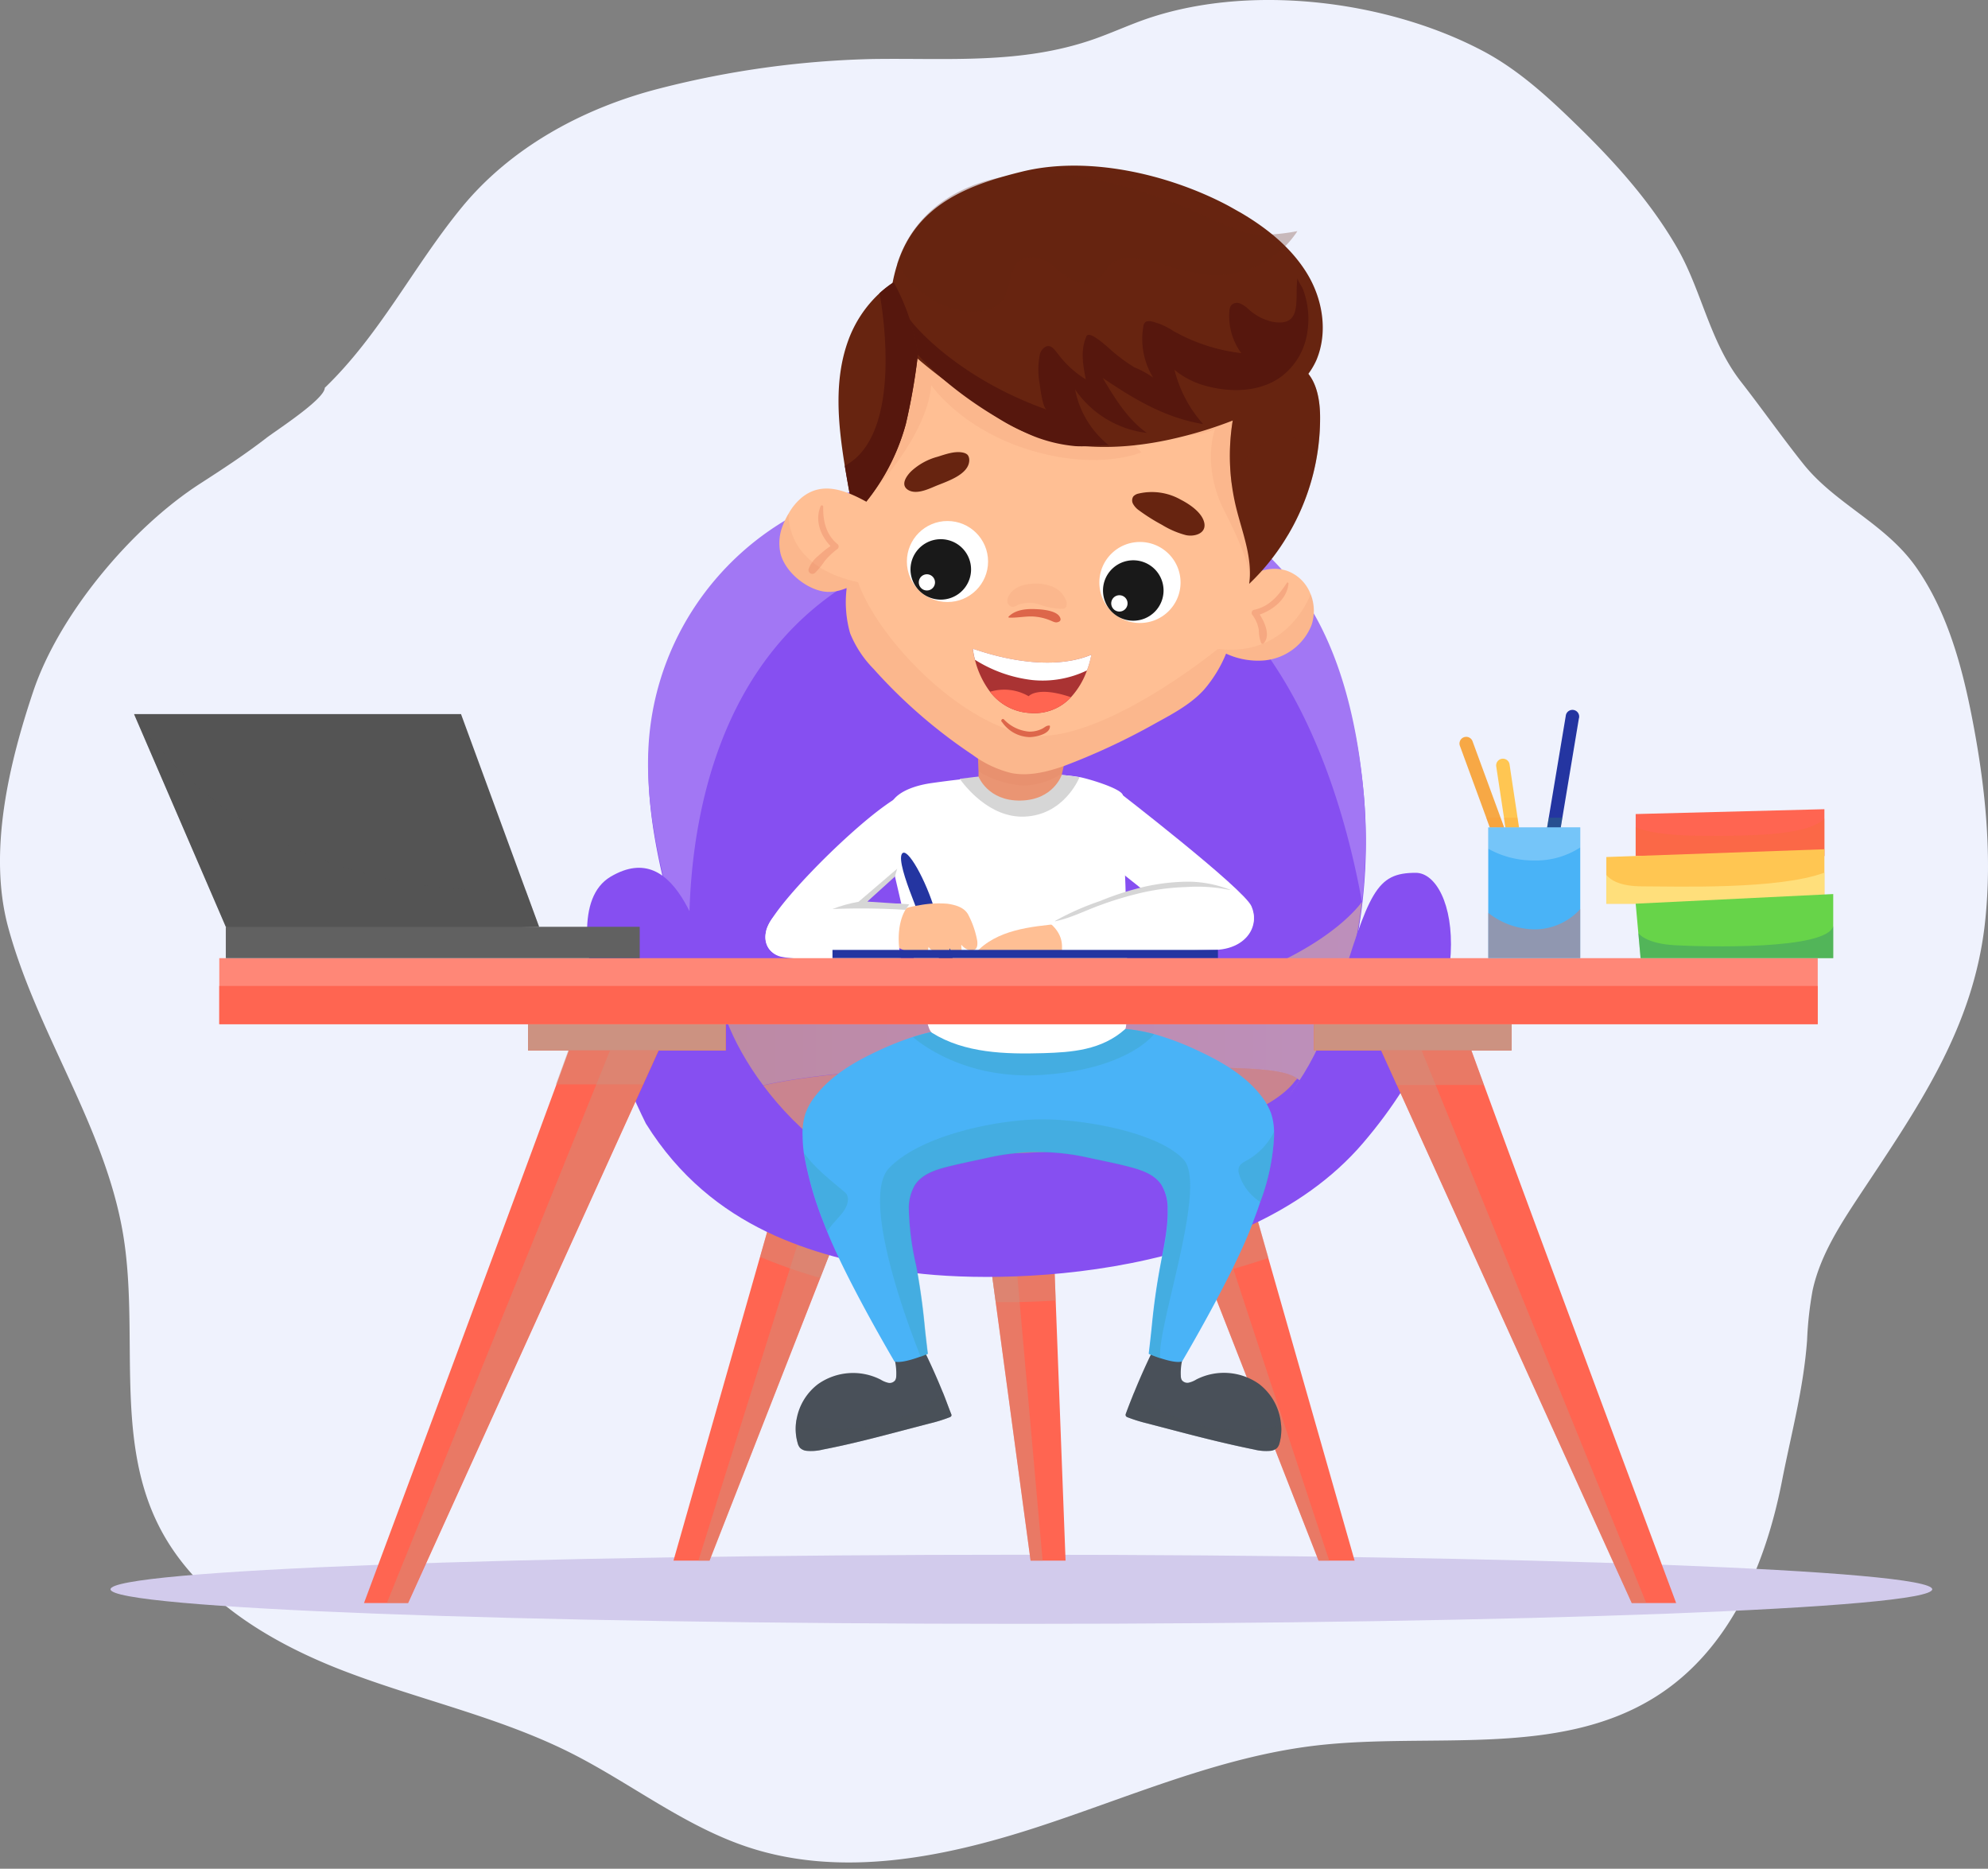 <?xml version="1.0" encoding="UTF-8"?> <svg xmlns="http://www.w3.org/2000/svg" width="316" height="297" fill="none"><rect width="100%" height="100%" fill="#808080" stroke="none"/> <path d="M263.144 269.683c-15.561 9.769-35.681 5.606-53.942 7.732-15.43 1.801-29.807 8.264-44.623 13.066-14.816 4.801-30.956 7.958-45.701 3.078-10.126-3.349-18.674-10.197-28.203-14.99-11.502-5.772-24.284-8.466-36.295-13.118-12.01-4.653-23.854-11.938-29.421-23.526-6.707-13.924-2.858-30.471-5.383-45.714-2.867-17.194-13.738-32.053-18.287-48.88-3.21-11.894.122-25.931 4.006-37.476 4.103-12.191 15.517-25.896 26.51-32.989 3.595-2.317 7.137-4.635 10.52-7.25 1.491-1.154 9.302-6.174 9.302-7.984 8.767-8.44 14.027-19.189 21.654-28.53 7.89-9.698 19.49-15.969 31.622-19.056a149.432 149.432 0 0 1 33.551-4.661c12.142-.202 23.916.927 35.637-3.236 2.455-.875 4.848-1.942 7.294-2.843 16.569-6.052 38.749-3.402 54.24 4.75 5.909 3.104 10.853 7.74 15.614 12.41 5.821 5.71 11.274 11.859 15.359 18.943 3.91 6.795 5.146 14.867 10.135 21.26 3.348 4.286 6.645 8.982 9.959 13.119 5.128 6.376 13.027 9.437 17.901 16.39 4.875 6.952 7.242 15.532 8.855 23.814 2.069 10.591 3.235 21.462 2.121 32.202-1.753 17.176-10.827 29.954-20.084 43.938-3.077 4.662-6.181 9.481-7.364 14.938a56.982 56.982 0 0 0-.877 7.924c-.57 7.757-2.525 14.867-3.998 22.415-2.586 13.197-8.249 26.832-20.102 34.274z" fill="#EFF2FD"></path> <path d="M162.352 258.078c79.962 0 144.784-2.459 144.784-5.492 0-3.034-64.822-5.493-144.784-5.493-79.962 0-144.784 2.459-144.784 5.493 0 3.033 64.822 5.492 144.784 5.492z" fill="#D2CBEC"></path> <path d="M289.997 128.606v7.434h-30v-6.664l30-.77z" fill="#FF6551"></path> <path d="M289.997 130.093v5.947h-30v-4.565c1.516.638 4.383 1.277 9.643 1.347 10.301.113 17.911-.236 20.357-2.729z" fill="#F46D36" style="mix-blend-mode:multiply" opacity=".36"></path> <path d="m134.228 193.281-3.84 9.813-17.603 44.935h-5.734s9.398-32.945 13.773-48.32c1.28-4.504 2.139-7.495 2.2-7.722l5.366.594 5.838.7z" fill="#FF6551"></path> <path d="m134.228 193.237-3.84 9.813-17.603 44.979h-1.771l17.375-55.448 5.839.656z" fill="#CC9281" style="mix-blend-mode:multiply" opacity=".44"></path> <path d="m123.024 191.987 11.204 1.294-3.84 9.813a78.24 78.24 0 0 1-9.564-3.341c1.28-4.548 2.139-7.539 2.2-7.766z" fill="#CC9281" style="mix-blend-mode:multiply" opacity=".44"></path> <path d="M169.375 248.029h-5.559l-5.549-41.105-2.157-15.987.649.087 10.52 1.444c0 .332.228 6.296.526 14.203.623 16.477 1.57 41.358 1.57 41.358z" fill="#FF6551"></path> <path d="M165.728 248.029h-1.912l-5.549-41.087-2.157-15.988.649.088 4.611 7.994.079.865 4.279 48.128z" fill="#CC9281" style="mix-blend-mode:multiply" opacity=".44"></path> <path d="M167.279 192.485c0 .332.228 6.297.526 14.203a119.15 119.15 0 0 1-9.538.254l-2.157-15.988 11.169 1.531z" fill="#CC9281" style="mix-blend-mode:multiply" opacity=".44"></path> <path d="M215.321 248.029h-5.733l-17.701-45.242-3.743-9.506 4.988-.56 6.225-.691c.061.228.938 3.324 2.253 7.941 4.41 15.428 13.711 48.058 13.711 48.058z" fill="#FF6551"></path> <path d="M211.28 248.029h-1.692l-17.7-45.242-3.743-9.506 4.988-.56c3.156 9.839 14.351 43.799 18.147 55.308z" fill="#CC9281" style="mix-blend-mode:multiply" opacity=".44"></path> <path d="M201.637 199.928a145.551 145.551 0 0 1-9.723 2.859l-3.769-9.506 11.212-1.251c.062.184.938 3.28 2.28 7.898z" fill="#CC9281" style="mix-blend-mode:multiply" opacity=".44"></path> <path d="M216.487 144.077a75.136 75.136 0 0 1-.36 2.554 68.606 68.606 0 0 1-1.753 8.221c-.044.184-.097.359-.149.534-2.674 9.699-4.147 19.293-14.763 25.642-2.052 1.225-4.699 2.099-6.795 3.245l-.105.061a57.984 57.984 0 0 1-13.211 5.247c-13.747 3.761-29.185 5.405-43.054 1.4a28.037 28.037 0 0 1-10.924-6.122 35.82 35.82 0 0 1-3.506-3.656 31.813 31.813 0 0 1-.719-.875c-.237-.297-.474-.594-.702-.874a70.284 70.284 0 0 1-2.568-3.787 58.414 58.414 0 0 1-1.964-3.507l-.263-.516a35.903 35.903 0 0 1-.5-1.023 15.05 15.05 0 0 1-.245-.516c-.079-.175-.289-.621-.43-.927-.14-.306-.272-.63-.412-.936a87.702 87.702 0 0 1-1.157-2.843 80.555 80.555 0 0 1-1.052-2.886 127.997 127.997 0 0 1-1.955-6.122l-.114-.376a382.381 382.381 0 0 1-1.806-6.402c-2.63-9.62-5.26-19.476-4.874-29.464a44.641 44.641 0 0 1 6.996-22.389 44.794 44.794 0 0 1 17.393-15.777c6.479-3.28 13.738-4.898 20.891-5.799 7.794-.98 15.78-1.626 23.671-.98a46.382 46.382 0 0 1 15.447 4.085A50.29 50.29 0 0 1 204.958 92.6c7.654 9.087 10.748 22.153 11.827 33.741a84.67 84.67 0 0 1-.298 17.736z" fill="#864FF1"></path> <path d="M216.487 143.325c-4.05-22.345-17.314-64.403-59.474-58.281-48.594 7.066-48.305 56.217-47.174 70.63l-.114-.376a382.381 382.381 0 0 1-1.806-6.402c-2.63-9.62-5.26-19.476-4.874-29.464a44.667 44.667 0 0 1 6.998-22.392 44.81 44.81 0 0 1 17.391-15.783c6.479-3.271 13.737-4.889 20.891-5.79 7.794-.98 15.78-1.626 23.671-.98a46.375 46.375 0 0 1 15.438 4.05 50.195 50.195 0 0 1 17.455 13.293c7.653 9.087 10.748 22.153 11.826 33.741a84.7 84.7 0 0 1-.228 17.754z" fill="#A277F4"></path> <path style="mix-blend-mode:multiply" opacity=".45" d="M216.487 143.325a61.05 61.05 0 0 1-.351 2.554 70.493 70.493 0 0 1-1.753 8.221c-.044.184-.097.359-.141.534-2.63 9.62-2.691 18.112-10.52 24.488-1.849 1.504-8.766 3.235-11.028 4.416l-.106.061-67.188.534a35.83 35.83 0 0 1-3.507-3.656 35.893 35.893 0 0 1-.719-.874c-.237-.298-.473-.595-.701-.875a69.716 69.716 0 0 1-2.569-3.787c-.5-.822-.982-1.653-1.429-2.492-.184-.333-.359-.674-.535-1.015l-.263-.516-.499-1.023a13.409 13.409 0 0 1-.246-.516c-.149-.306-.289-.621-.429-.927-.141-.306-.272-.63-.412-.936a81.993 81.993 0 0 1-2.21-5.728l.71-5.554s9.477 8.177 50.234 5.685c40.757-2.493 52.338-16.74 53.662-18.594z" fill="url(#a)"></path> <path d="M206.572 171.696c-.28.438-.561.875-.877 1.295a38.658 38.658 0 0 1-6.285 7.285 41.422 41.422 0 0 1-10.643 6.472 85.79 85.79 0 0 1-43.554 6.533 45.029 45.029 0 0 1-8.661-1.609 31.792 31.792 0 0 1-17.63-14.133 26.54 26.54 0 0 1-1.289-2.44c-.184-.394-.36-.796-.535-1.207-.193-.455 11.02-4.539 44.869-4.373 32.437.122 41.282-.245 44.254 1.915.122.081.239.168.351.262z" fill="#864FF1"></path> <path d="M206.221 171.417a5.504 5.504 0 0 0-.499.559c-1.841 2.362-9.582 9.551-41.292 11.177-31.709 1.627-43.79-5.247-43.79-5.247l-3.007-2.781c-.184-.394-.36-.796-.535-1.207-.193-.455 11.02-4.539 44.869-4.373 32.446.07 41.282-.297 44.254 1.872z" fill="#FFAE43" style="mix-blend-mode:multiply" opacity=".56"></path> <path d="M102.668 178.571s-16.543-32.683-5.629-39.225c10.792-6.411 14.711 10.206 17.806 20.894 3.094 10.687 18.41 32.813 46.551 31.432 34.787-1.706 45.965-16.189 51.102-33.085 5.137-16.897 6.233-19.871 12.545-19.871s11.283 19.932-8.363 42.924c-19.647 22.993-61.368 22.573-74.106 20.255-12.738-2.317-29.307-6.314-39.906-23.324z" fill="#864FF1"></path> <path d="M151.236 224.993a.457.457 0 0 1-.29.253 24.31 24.31 0 0 1-3.156.98l-4.12 1.076c-4.252 1.119-8.522 2.239-12.844 3.069a7.792 7.792 0 0 1-2.586.21 1.755 1.755 0 0 1-1.078-.481 1.894 1.894 0 0 1-.377-.778 8.21 8.21 0 0 1-.175-3.717 8.973 8.973 0 0 1 3.41-5.623 9.658 9.658 0 0 1 9.968-.718c.366.228.765.396 1.183.499a1.089 1.089 0 0 0 1.131-.42c.105-.209.159-.44.158-.673a9.344 9.344 0 0 0-.982-4.592l4.936-.411a102.7 102.7 0 0 1 3.436 7.574c.474 1.154.877 2.318 1.35 3.498.04.078.053.168.036.254zM203.39 229.322a1.894 1.894 0 0 1-.377.778c-.293.28-.674.45-1.078.481a7.8 7.8 0 0 1-2.587-.21c-4.322-.874-8.582-1.95-12.843-3.069l-4.12-1.076a24.673 24.673 0 0 1-3.156-.98.44.44 0 0 1-.29-.253.453.453 0 0 1 0-.263c.421-1.154.877-2.3 1.333-3.437a106.605 106.605 0 0 1 3.454-7.626l4.944.411a9.156 9.156 0 0 0-.973 4.565c-.004.233.047.464.149.674a1.096 1.096 0 0 0 1.131.42c.42-.1.82-.269 1.184-.499a9.668 9.668 0 0 1 9.968.717 8.986 8.986 0 0 1 3.506 6.56 8.05 8.05 0 0 1-.245 2.807z" fill="#495059"></path> <path d="M176.686 153.051c-3.06-.324-22.241 1.749-30.053 1.53-.929-4.198-2.279-9.262-3.419-13.914a90.963 90.963 0 0 1-1.753-11.737c-.219-2.239 2.63-3.901 6.566-4.469 7.505-1.076 17.665-1.968 23.557-.962 1.148.192 6.496 1.749 6.882 2.825 1.604 4.451-1.377 23.01-1.78 26.727z" fill="#fff"></path> <path d="M202.513 179.725a9.778 9.778 0 0 0-.456-2.746 10.074 10.074 0 0 0-1.578-2.799c-2.56-3.297-6.304-5.457-10.1-7.215a43.966 43.966 0 0 0-6.943-2.624 27.876 27.876 0 0 0-3.287-.673c-4.226-.577-8.504 0-12.774.105v-.096c-.78.07-1.56.105-2.332.122-.771.018-1.56-.052-2.332-.122a.31.31 0 0 0 0 .096c-4.26-.123-8.547-.682-12.773-.105-1.652.238-3.28.622-4.865 1.146a48.508 48.508 0 0 0-5.366 2.133c-3.787 1.75-7.539 3.919-10.09 7.216a10.057 10.057 0 0 0-1.587 2.798 10.47 10.47 0 0 0-.456 3.621c.013.878.077 1.754.193 2.624a53.768 53.768 0 0 0 3.209 11.238c.14.385.298.787.464 1.198 3.235 8.046 10.731 20.728 10.731 20.728.876.314 2.858-.298 4.129-.761.684-.245 1.166-.455 1.166-.455s-.386-3.149-.517-4.565a107.322 107.322 0 0 0-1.342-9.472 43.437 43.437 0 0 1-1.157-8.982 7.194 7.194 0 0 1 .982-3.839c1.157-1.749 3.331-2.432 5.357-2.93 2.025-.499 4.278-.953 6.417-1.426a35.994 35.994 0 0 1 15.631 0c2.139.473 4.296.875 6.417 1.426 2.122.551 4.2 1.198 5.357 2.93a7.206 7.206 0 0 1 .991 3.839c.078 3.017-.614 6.008-1.166 8.982a107.322 107.322 0 0 0-1.342 9.472c-.131 1.416-.508 4.565-.508 4.565s.798.35 1.806.682c1.227.402 2.744.796 3.506.534 0 0 8.285-13.994 11.196-21.926.42-1.146.876-2.3 1.236-3.455 1.264-3.329 2-6.834 2.183-10.389v-.875z" fill="#49B3F7"></path> <path d="M183.445 164.359s-4.059 5.545-17.718 6.472c-11.554.787-18.682-4.373-20.602-6a28.398 28.398 0 0 1 4.875-1.146c4.217-.577 8.504 0 12.764.105v-.096c.772.07 1.552.105 2.332.122.781.018 1.552-.052 2.332-.122v.096c4.27-.122 8.548-.682 12.773-.105a27.79 27.79 0 0 1 3.244.674z" fill="#3DA6C0" style="mix-blend-mode:multiply" opacity=".4"></path> <path d="M178.606 134.851c.342 3.349.973 28.047.254 28.694-3.761 3.394-8.591 3.691-12.957 3.831-6.137.184-12.563 0-17.736-3.218-.762-.481-1.122-3.499-1.306-4.426-1.753-8.597-5.006-21.934-5.611-24.881h37.356z" fill="#fff"></path> <path d="M168.629 146.789c-4.787.481-10.196.935-13.624 4.722l8.057.158c2.467.153 4.943-.02 7.364-.516-.044-.376-.614-4.478-.929-4.443l-.868.079z" fill="#FFBF94"></path> <path d="M177.545 125.668s20.164 15.55 21.382 18.366c1.219 2.816-.508 5.798-4.558 5.335-4.051-.464-17.929-12.175-17.929-12.175s-5.374-4.014-4.848-6.847c.526-2.834 2.578-5.982 5.953-4.679z" fill="#fff"></path> <path d="M196.841 142.092c-7.715-4.548-22.794 1.347-29.974 4.609 2.63 2.178 1.754 4.373 1.973 4.758 0 0 17.945-.306 24.301-.49 6.356-.184 8.18-6.227 3.7-8.877z" fill="#fff"></path> <path d="M167.708 146.421c2.42-.481 4.778-1.696 7.093-2.536a55.718 55.718 0 0 1 7.013-2.081 36.751 36.751 0 0 1 6.707-.823 25.637 25.637 0 0 1 7.013.473v-.044a18.735 18.735 0 0 0-6.461-1.286 32.79 32.79 0 0 0-6.969.761 46.06 46.06 0 0 0-7.277 2.327 42.531 42.531 0 0 0-7.127 3.157v.052h.008z" fill="#D6D6D6"></path> <path d="M151.236 224.993a.445.445 0 0 1-.289.253 24.359 24.359 0 0 1-3.156.98l-4.121 1.076c-4.252 1.119-8.521 2.239-12.843 3.069a7.792 7.792 0 0 1-2.586.21 1.755 1.755 0 0 1-1.079-.481 1.894 1.894 0 0 1-.377-.778 8.21 8.21 0 0 1-.175-3.717c1.753.875 7.373 3.026 16.508-.332a17.841 17.841 0 0 0 6.733-4.032c.473 1.154.877 2.318 1.35 3.498.04.078.052.168.035.254zM203.389 229.322a1.894 1.894 0 0 1-.377.778 1.75 1.75 0 0 1-1.078.481 7.792 7.792 0 0 1-2.586-.21c-4.322-.874-8.583-1.95-12.843-3.069l-4.121-1.076a24.673 24.673 0 0 1-3.156-.98.443.443 0 0 1-.289-.253.453.453 0 0 1 0-.263c.421-1.154.876-2.3 1.332-3.437a25.95 25.95 0 0 0 12.528 5.606c3.611.544 7.291.413 10.853-.384a8.056 8.056 0 0 1-.263 2.807z" fill="#495059" style="mix-blend-mode:multiply" opacity=".4"></path> <path d="M184.444 215.889c-1.008-.333-1.805-.683-1.805-.683s.377-3.148.508-4.565c.307-3.175.754-6.341 1.341-9.471.553-2.974 1.245-5.965 1.166-8.982a7.202 7.202 0 0 0-.99-3.84c-1.158-1.749-3.332-2.431-5.357-2.93-2.025-.498-4.278-.953-6.417-1.425a35.963 35.963 0 0 0-15.631 0c-2.139.472-4.296.874-6.418 1.425-2.121.551-4.199 1.199-5.356 2.93a7.186 7.186 0 0 0-.982 3.84c.073 3.02.46 6.024 1.157 8.964a106.947 106.947 0 0 1 1.341 9.472c.132 1.416.518 4.565.518 4.565s-.482.21-1.166.455c0 0-10.143-24.672-5.024-30.007 5.12-5.335 17.701-7.81 24.679-7.74 6.978.07 18.261 2.204 22.136 6.402s-4.427 27.077-3.7 31.59zM202.512 180.6a34.214 34.214 0 0 1-2.174 10.442 8.892 8.892 0 0 1-.667-.49 7.94 7.94 0 0 1-2.761-4.093 1.82 1.82 0 0 1 0-.874c.166-.569.763-.875 1.28-1.164a10.644 10.644 0 0 0 4.383-4.652c-.061.245-.061.542-.061.831zM134.764 190.867c-.167 1.356-1.272 2.37-2.166 3.402-.4.45-.769.926-1.104 1.426a35.732 35.732 0 0 1-.465-1.198 53.794 53.794 0 0 1-3.209-11.239c.598.814 1.257 1.58 1.973 2.292 1.359 1.355 2.867 2.553 4.339 3.804.179.139.336.304.465.49.169.313.228.673.167 1.023z" fill="#3DA6C0" style="mix-blend-mode:multiply" opacity=".4"></path> <path d="M171.592 123.534c-.175.411-2.577 6.008-8.767 6.253-5.566.219-9.511-4.933-10.265-6.008 6.391-.849 12.904-1.295 19.032-.245z" fill="#D6D6D6"></path> <path d="m170.259 116.546-.762 3.349-.675 3-.053.254s-1.306 3.988-6.531 4.084c-5.225.096-6.698-3.813-6.698-3.813v-.805l-.114-3.026-.132-3.682c0-13.993 11.608 1.041 11.608 1.041l1.122-.262.07.717 2.165-.857z" fill="#EA9573"></path> <path d="m169.497 119.895-.675 3a11.636 11.636 0 0 1-6.032 1.951 15.804 15.804 0 0 1-7.215-2.231l-.114-3.026 11.476-2.623 1.192.454 1.368 2.475z" fill="#DD664A" style="mix-blend-mode:multiply" opacity=".09"></path> <path d="m195.088 103.384-.158.393a20.883 20.883 0 0 1-3.568 5.86c-2.078 2.274-4.857 3.76-7.575 5.247a105.941 105.941 0 0 1-14.64 6.848c-2.683.936-5.559 1.662-8.346 1.137a17.35 17.35 0 0 1-6.225-2.921 82.417 82.417 0 0 1-15.727-13.652 17.289 17.289 0 0 1-3.718-5.65 18.122 18.122 0 0 1-.569-6.996c0-.604.07-1.199.114-1.75a167.384 167.384 0 0 1 5.9-34.248l.342-.927c.061-5.247 5.181-8.99 10.081-10.932a45.775 45.775 0 0 1 35.12.752c4.796 2.152 9.319 5.247 12.274 9.62 3.296 4.863 4.383 10.95 4.12 16.818-.263 5.869-1.753 11.606-3.252 17.282a97.59 97.59 0 0 1-4.173 13.119z" fill="#FFBF94"></path> <path d="M194.93 103.777a20.883 20.883 0 0 1-3.568 5.86c-2.078 2.274-4.857 3.76-7.575 5.247a105.941 105.941 0 0 1-14.64 6.848c-2.683.936-5.559 1.662-8.346 1.137a17.35 17.35 0 0 1-6.225-2.921 82.417 82.417 0 0 1-15.727-13.652 17.289 17.289 0 0 1-3.718-5.65 18.122 18.122 0 0 1-.569-6.996c0-.604.07-1.199.114-1.75.263.245 1.464 0 1.753.735 3.007 8.396 14.903 21.287 26.09 24.016 11.186 2.728 31.017-13.477 31.017-13.477l1.394.603zM139.181 75.214l-.394 2.85s8.495-8.64 9.24-16.844c0 0 4.743 6.997 15.727 10.32 10.985 3.324 17.657.341 17.657.341s-2.963-2.877-3.673-5.378c0 0 9.248 4.679 15.412 1.662 0 0-2.289 5.745 1.569 13.25 3.857 7.503 3.954 10.118 3.954 10.118l3.839-19.555-6.233-16.94-18.463-3.044-25.976.48-6.084-1.04s-3.436 5.632-3.761 6.874c-.324 1.242-2.814 16.906-2.814 16.906z" fill="#DD664A" style="mix-blend-mode:multiply" opacity=".09"></path> <path d="M135.736 81.957c-.482-2.37-.92-4.758-1.323-7.146l-.132-.778c-1.07-6.612-1.753-13.512.509-19.81a19.13 19.13 0 0 1 5.014-7.617 17.186 17.186 0 0 1 2.253-1.749 13.035 13.035 0 0 1 8.25-2.204v.28c-2.7 3.892-3.665 8.492-4.384 13.232a99.077 99.077 0 0 1-1.946 11.23 33.93 33.93 0 0 1-8.241 14.562z" fill="#672410"></path> <path d="M201.066 104.949a12.081 12.081 0 0 1-7.566-1.828 14.854 14.854 0 0 1-1.604-1.137l4.48-8.404c2.007-2.624 5.786-4.032 8.767-2.624a6.304 6.304 0 0 1 3.191 3.498 7.17 7.17 0 0 1 .158 4.837 8.934 8.934 0 0 1-2.914 3.872 8.959 8.959 0 0 1-4.512 1.786z" fill="#FFBF94"></path> <path d="M204.643 85.166a35.725 35.725 0 0 1-6.084 7.627c.596-4.155-1.14-8.239-2.121-12.323a35.6 35.6 0 0 1-.675-3.708c-.538-4.289-.27-8.64.789-12.83l9.178-5.335.772-.446.447.288c2.236 1.636 2.849 4.837 2.884 7.67a36.39 36.39 0 0 1-5.19 19.057z" fill="#672410"></path> <path d="M204.643 85.166c2.043-6.236 4.612-16.346-.385-15.742-4.997.603-7.417 4.766-8.495 7.32-.538-4.288-.27-8.64.789-12.83l9.178-5.317 1.219-.158c2.236 1.636 2.849 4.837 2.884 7.67a36.39 36.39 0 0 1-5.19 19.057z" fill="#672410" style="mix-blend-mode:multiply" opacity=".32"></path> <path d="M154.024 72.756a1.041 1.041 0 0 0-.254-.499 1.404 1.404 0 0 0-.579-.297c-1.324-.35-2.893.236-4.155.63a9.916 9.916 0 0 0-4.226 2.335c-.701.708-1.683 2.064-.561 2.877 1.254.875 3.165 0 4.383-.516 1.754-.743 5.41-1.819 5.436-4.154a1.363 1.363 0 0 0-.044-.376zM191.423 83.085c-.342-1.627-2.341-2.956-3.708-3.656a9.322 9.322 0 0 0-6.76-.98 1.544 1.544 0 0 0-.815.455 1.158 1.158 0 0 0 0 1.242c.223.373.521.695.877.945a30.418 30.418 0 0 0 3.691 2.326 14.128 14.128 0 0 0 3.778 1.627c1.306.297 3.305-.21 2.937-1.96z" fill="#672410"></path> <path d="M170.233 110.809a7.898 7.898 0 0 1-6.426 2.51 8.509 8.509 0 0 1-6.435-3.376 14.25 14.25 0 0 1-2.402-5.081 13.006 13.006 0 0 1-.342-1.75c.263 0 10.915 4.233 18.84.945-.154.86-.389 1.703-.701 2.519a12.6 12.6 0 0 1-2.534 4.233z" fill="#A33"></path> <path d="M172.776 106.549a16.221 16.221 0 0 1-8.688 1.531 21.794 21.794 0 0 1-9.109-3.218 13.006 13.006 0 0 1-.342-1.75c.263 0 10.915 4.233 18.84.945a13.977 13.977 0 0 1-.701 2.492z" fill="#fff"></path> <path d="M170.233 110.809a7.898 7.898 0 0 1-6.426 2.51 8.509 8.509 0 0 1-6.434-3.376 7.729 7.729 0 0 1 6.136.708s1.368-1.67 6.724.158z" fill="#FF6551"></path> <path d="M200.234 97.673c2.192-.761 4.383-2.545 4.576-4.942a.138.138 0 0 0-.089-.146.141.141 0 0 0-.165.05c-1.333 1.994-2.709 3.726-5.19 4.277a.501.501 0 0 0-.378.306.504.504 0 0 0 .062.481c.541.713.9 1.548 1.044 2.431a5.834 5.834 0 0 0 .368 2.055.232.232 0 0 0 .158.13.237.237 0 0 0 .201-.042c1.166-1.146.281-3.28-.587-4.6z" fill="#DD664A" style="mix-blend-mode:multiply" opacity=".25"></path> <path d="M159.24 114.7a5.498 5.498 0 0 0 4.383 2.449c.938 0 3.261-.454 3.27-1.688 0-.07 0-.148-.114-.148-.491 0-.666.262-1.113.498a4.459 4.459 0 0 1-2.095.464 6.23 6.23 0 0 1-3.998-1.942c-.228-.218-.535.14-.368.367h.035z" fill="#DD664A"></path> <path d="M207.396 60.127c-2.166 2.563-5.26 4.067-8.443 5.458a67.088 67.088 0 0 1-13.536 4.381c-9.003 1.872-18.98 1.636-26.861-3.603-1.105-.735-9.933-6.647-13.729-10.32l-1.052-3.638-1.999-6.848c.2-1.236.493-2.455.877-3.647 2.998-9.367 11.134-12.515 19.866-14.65 10.415-2.544 23.065.403 32.367 5.248.789.411 1.56.875 2.332 1.295 4.138 2.43 8.004 5.527 10.52 9.62 2.516 4.093 3.375 9.332 1.534 13.757a11.553 11.553 0 0 1-1.876 2.947z" fill="#672410"></path> <path d="M135.737 81.957c-.483-2.37-.921-4.758-1.324-7.146l-.132-.778c9.898-5.248 5.523-27.427 5.523-27.427a17.187 17.187 0 0 1 2.253-1.749 35.287 35.287 0 0 1 3.875 11.308 99.073 99.073 0 0 1-1.946 11.23 33.925 33.925 0 0 1-8.249 14.562z" fill="#56170D"></path> <path d="M138.235 91.35c-.588.402-1.201.813-1.833 1.18-1.806 1.058-3.752 1.846-5.751 1.426-2.787-.578-5.794-3.114-6.557-5.877a7.446 7.446 0 0 1 .315-4.513c.257-.684.577-1.343.956-1.968a8.992 8.992 0 0 1 1.964-2.423c3.419-2.903 7.346-1.12 10.757.77l.149 11.404z" fill="#FFBF94"></path> <path d="M133.106 86.452c-1.797-1.46-2.306-3.69-2.253-5.903a.208.208 0 0 0-.036-.143.212.212 0 0 0-.368.038c-.964 2.221-.043 4.678 1.561 6.34-.668.453-1.299.959-1.885 1.513a4.947 4.947 0 0 0-1.578 2.1.614.614 0 0 0 .938.699c.595-.567 1.122-1.2 1.569-1.89a11.783 11.783 0 0 1 2.061-1.958.503.503 0 0 0 .194-.4.503.503 0 0 0-.203-.396z" fill="#DD664A" style="mix-blend-mode:multiply" opacity=".25"></path> <path d="M182.349 51.075c.225-.052.459-.052.684 0 1.249.311 2.436.835 3.507 1.548a28.751 28.751 0 0 0 10.765 3.499 9.936 9.936 0 0 1-1.893-6.638c.002-.35.108-.691.307-.98a1.288 1.288 0 0 1 1.446-.253c.471.217.901.513 1.271.874a8.38 8.38 0 0 0 3.717 1.994c5.138 1.015 3.551-3.857 4.103-6.953-.052.324.702 1.408.833 1.75.285.74.503 1.503.649 2.282.299 1.562.314 3.164.044 4.731a10.7 10.7 0 0 1-4.217 6.997c-3.507 2.501-8.232 2.466-12.204 1.312a13.038 13.038 0 0 1-4.672-2.458 20.32 20.32 0 0 0 4.559 8.624c-6.076-1.015-10.933-3.936-15.974-7.347 1.92 3.227 3.937 6.55 7.014 8.746a16.162 16.162 0 0 1-6.446-2.221 16.114 16.114 0 0 1-4.951-4.68 14.956 14.956 0 0 0 5.321 8.834c-1.753.052-3.568.28-5.303.166a23.625 23.625 0 0 1-5.602-1.207c-3.647-1.207-13.019-6.288-19.428-13.346v-.192a36.051 36.051 0 0 0-1.367-5.571c.131.41 7.013 9.209 21.864 14.518-.64-.228-1.026-3.499-1.122-4.12-.288-1.56-.273-3.16.044-4.714a2 2 0 0 1 .727-1.058c1.035-.7 1.666.49 2.245 1.172a15.966 15.966 0 0 0 4.322 3.91c-.447-2.257-.877-4.662.105-6.857.482-1.085 3.831 2.16 4.12 2.387a27.19 27.19 0 0 0 3.507 2.563c1.057.422 2.058.97 2.981 1.635a11.702 11.702 0 0 1-1.578-8.072c.015-.292.14-.567.35-.77a.722.722 0 0 1 .272-.105z" fill="#56170D"></path> <path d="M206.221 36.732a6.965 6.965 0 0 1-.333.499 15.562 15.562 0 0 1-5.966 5.003 15.609 15.609 0 0 1-7.649 1.495c-4.111-.297-7.96-2.239-12.072-2.624a4.893 4.893 0 0 0-2.919.411c-1.333.761-1.911 2.484-3.279 3.193-1.367.708-2.875.227-4.103-.543-1.227-.77-2.244-1.836-3.506-2.562-1.263-.726-2.893-1.067-4.103-.28-1.946 1.26-1.491 4.276-2.797 6.183-1.122 1.636-3.349 2.134-5.348 2.02-4.804-.27-9.029-3.42-11.554-7.573 4.383-13.617 19.751-15.743 29.544-13.836 17.989 3.498 22.557 9.262 28.659 9.192a31.21 31.21 0 0 0 5.426-.578z" fill="#672410" style="mix-blend-mode:screen" opacity=".28"></path> <path d="M169.488 95.521a3.89 3.89 0 0 0-2.183-2.274 6.798 6.798 0 0 0-3.182-.472c-1.482.096-3.007.516-3.77 1.915-.173.28-.253.608-.228.936a.926.926 0 0 0 .947.822 1.89 1.89 0 0 0 .657-.28 5.035 5.035 0 0 1 3.577-.07c1.147.42 2.356.641 3.577.656a.873.873 0 0 0 .333-.07c.395-.183.412-.743.272-1.163z" fill="#DD664A" style="mix-blend-mode:multiply" opacity=".09"></path> <path d="M168.577 98.372c-.255-1.347-2.902-1.522-4.016-1.565-1.481-.061-3.182.096-4.26 1.215 0 0 0 .123.052.132 1.429.078 2.823-.298 4.261-.14a8.237 8.237 0 0 1 2.323.586c.553.218.877.463 1.412.192a.402.402 0 0 0 .228-.42z" fill="#DD664A"></path> <path d="M136.402 92.53c-1.806 1.058-3.752 1.846-5.751 1.426-2.787-.578-5.794-3.114-6.557-5.877a7.446 7.446 0 0 1 .315-4.513c.257-.684.577-1.343.956-1.968-.079 1.723.447 8.64 11.037 10.932zM201.067 104.949a12.081 12.081 0 0 1-7.566-1.828c11.3 1.443 14.851-8.745 14.851-8.745a7.163 7.163 0 0 1 .158 4.836 8.934 8.934 0 0 1-2.905 3.922 8.958 8.958 0 0 1-4.538 1.815z" fill="#DD664A" style="mix-blend-mode:multiply" opacity=".09"></path> <path d="M150.605 95.679c3.563 0 6.452-2.882 6.452-6.437s-2.889-6.437-6.452-6.437c-3.564 0-6.453 2.882-6.453 6.437s2.889 6.437 6.453 6.437z" fill="#fff"></path> <path d="M154.226 91.599a4.802 4.802 0 0 0-3.579-5.776 4.814 4.814 0 0 0-5.79 3.57 4.8 4.8 0 0 0 3.579 5.776 4.814 4.814 0 0 0 5.79-3.57z" fill="#191919"></path> <path d="M148.623 92.556a1.288 1.288 0 1 1-2.005-1.069 1.291 1.291 0 0 1 2.005 1.07zM181.2 99.01c3.564 0 6.453-2.881 6.453-6.436s-2.889-6.437-6.453-6.437c-3.563 0-6.452 2.882-6.452 6.437s2.889 6.437 6.452 6.437z" fill="#fff"></path> <path d="M183.542 97.243a4.794 4.794 0 0 0 0-6.79 4.822 4.822 0 0 0-6.807 0 4.794 4.794 0 0 0 0 6.79 4.822 4.822 0 0 0 6.807 0z" fill="#191919"></path> <path d="M179.228 95.897a1.296 1.296 0 0 1-2.215.915 1.297 1.297 0 0 1-.281-1.41 1.296 1.296 0 0 1 1.199-.8 1.293 1.293 0 0 1 1.201.798c.065.158.097.327.096.497z" fill="#fff"></path> <path d="M151.937 157.039a.135.135 0 0 1-.123-.088l-.666-2.16a.151.151 0 0 1-.006-.052.152.152 0 0 1 .015-.05.126.126 0 0 1 .033-.04.126.126 0 0 1 .046-.024c.016-.006.034-.008.051-.006a.12.12 0 0 1 .05.014c.016.009.03.02.041.033a.135.135 0 0 1 .024.046l.667 2.16a.144.144 0 0 1-.012.1.139.139 0 0 1-.076.067h-.044z" fill="#2A2B2A"></path> <path d="M147.282 134.099c-1.753 2.326-4.305 4.311-6.409 6.34-1.087 1.041-2.358 2.038-3.34 3.157a48.297 48.297 0 0 1-5.207 5.589 17.34 17.34 0 0 1-2.28 1.749c-3.042 1.81-9.117 2.082-8.284-2.904.534-3.244 12.273-15.243 18.945-20.018 1.481-1.059 3.086-2.126 4.9-2.187a4.251 4.251 0 0 1 2.937 1.102c.561.487.908 1.175.965 1.915.122 1.741-1.184 3.91-2.227 5.257z" fill="#fff"></path> <path d="M147.545 148.302s3.349 8.413 4.287 8.203c.938-.21-1.814-9.515-1.814-9.515l-2.473 1.312zM145.721 144.506c-.254-.612-.447-1.189-.727-1.889-1.105-2.842-2.157-6.043-1.64-6.901.807-1.355 3.919 4.373 5.26 9.026l-2.893-.236z" fill="#2435A1"></path> <path d="M155.339 149.552c.105.971-.158 1.671-1.254 1.478a2.624 2.624 0 0 1-1.271-.874c-.053.323.096.682 0 .988a.797.797 0 0 1-1.026.324 2.203 2.203 0 0 1-.876-.779c.034.291.034.584 0 .875a.36.36 0 0 1-.088.201.278.278 0 0 1-.202.061 3.569 3.569 0 0 1-3.033-1.329c-.263 2.877-3.831.42-5.102 0-.807-.271-2.017-.569-2.341-1.47-1.175-3.305 3.507-4.81 5.83-5.125a16.733 16.733 0 0 1 4.62-.271c1.262.184 2.683.56 3.314 1.75a14.514 14.514 0 0 1 1.429 4.171z" fill="#FFBF94"></path> <path d="M124.015 152.019a3.208 3.208 0 0 1-1.948-1.51 3.17 3.17 0 0 1-.288-2.444 5.25 5.25 0 0 1 4.384-4.084 75.987 75.987 0 0 1 11.8-.358c2.174.105 4.383-.14 6.566.14-1.92 2.134-1.928 5.999-1.323 8.518.008 0-15.386.647-19.191-.262z" fill="#fff"></path> <path d="m142.609 138.069-6.137 5.248c-1.418.251-2.81.638-4.155 1.154 3.866-.157 7.737-.114 11.598.131l.614-.874-6.671-.438 4.383-3.97.368-1.251z" fill="#D6D6D6"></path> <path d="M193.597 150.969h-61.271v1.312h61.271v-1.312z" fill="#2435A1"></path> <path d="m105.588 164.91-.877 2.029-2.455 5.405-37.381 82.428H57.86s21.917-58.789 30.579-82.393c2.069-5.641 3.375-9.28 3.436-9.621l13.712 2.152z" fill="#FF6551"></path> <path d="m91.788 162.767 13.799 2.143-3.366 7.434h-13.87c2.07-5.606 3.376-9.245 3.437-9.577z" fill="#CC9281" style="mix-blend-mode:multiply" opacity=".44"></path> <path d="M266.432 254.772h-7.057l-37.356-82.358-3.401-7.504 2.209-.341 11.59-1.802c.061.332 1.376 3.988 3.454 9.62 8.653 23.675 30.561 82.385 30.561 82.385z" fill="#FF6551"></path> <path d="M235.87 172.431h-13.851l-3.402-7.504 13.799-2.143c.061.315 1.377 3.971 3.454 9.647z" fill="#CC9281" style="mix-blend-mode:multiply" opacity=".44"></path> <path d="M261.68 254.772h-2.306l-37.355-82.358-3.402-7.504 2.209-.341 5.147 2.37 35.707 87.833z" fill="#CC9281" style="mix-blend-mode:multiply" opacity=".44"></path> <path d="M115.345 161.341H83.942v5.598h31.403v-5.598zM240.263 161.341H208.86v5.598h31.403v-5.598z" fill="#CC9281"></path> <path d="M115.345 161.341H83.942v5.598h31.403v-5.598z" fill="#FF6551"></path> <path d="M115.345 161.341H83.942v5.598h31.403v-5.598z" fill="#CC9281" style="mix-blend-mode:multiply"></path> <path d="M240.263 161.341H208.86v5.598h31.403v-5.598z" fill="#FF6551"></path> <path d="M240.263 161.341H208.86v5.598h31.403v-5.598z" fill="#CC9281" style="mix-blend-mode:multiply"></path> <path d="m104.667 166.939-2.446 5.405-37.39 82.428h-3.34l35.478-87.833h7.698z" fill="#CC9281" style="mix-blend-mode:multiply" opacity=".44"></path> <path d="M288.936 152.281H34.856v10.495h254.08v-10.495z" fill="#FF8777"></path> <path d="M288.936 156.698H34.856v6.069h254.08v-6.069z" fill="#FF6551"></path> <path d="M289.997 134.973v8.65h-34.664v-7.417l34.664-1.233z" fill="#FFC652"></path> <path d="M289.997 138.69v4.933h-34.664v-4.566c.728.875 2.306 1.811 5.716 1.811 5.234 0 21.61.559 28.948-2.178z" fill="#FFDF7B" style="mix-blend-mode:multiply"></path> <path d="M291.399 142.092v10.189h-30.622l-.36-4.014-.42-4.644 31.402-1.531z" fill="#67D449"></path> <path d="M291.399 147.182v5.099h-30.622l-.36-4.014c0 .052 1.105 1.696 5.787 1.959 4.681.262 24.213.778 25.195-3.044z" fill="#2D7F75" style="mix-blend-mode:multiply" opacity=".36"></path> <path d="M241.087 140.063a1.028 1.028 0 0 1-.36.061 1.067 1.067 0 0 1-.616-.189 1.07 1.07 0 0 1-.392-.51l-2.288-6.236-1.184-3.236-4.199-11.439a1.065 1.065 0 0 1 .645-1.344 1.069 1.069 0 0 1 1.363.609l4.471 12.174.876 2.423.342.874.596 1.644 1.386 3.761a1.07 1.07 0 0 1-.64 1.408z" fill="#F7A845"></path> <path d="m240.71 133.915.079 1.067h-.114a1.1 1.1 0 0 1-.351-.053c-.578-.192-.684-.874-.754-1.381v-.263l-.14-.874-.359-2.423-1.245-8.221a1.073 1.073 0 0 1 2.121-.315c.342 2.335.877 5.851 1.28 8.536.228 1.478.412 2.711.509 3.332.043.263.061.42.07.455l-1.052.166-.044-.026z" fill="#FFC652"></path> <path d="m250.976 114.141-2.63 15.812-.553 3.332-.096.586a1.071 1.071 0 0 1-1.052.875h-.184a1.066 1.066 0 0 1-.865-.809 1.041 1.041 0 0 1-.012-.416l.044-.236.552-3.332 2.701-16.162a1.06 1.06 0 0 1 .411-.749 1.08 1.08 0 0 1 .83-.208 1.067 1.067 0 0 1 .863 1.307h-.009z" fill="#2435A1"></path> <path d="M241.692 133.285h-3.919l-.359-.096-1.184-3.236h2.28l.877 2.423-.36-2.423h2.157c.228 1.478.412 2.711.508 3.332z" fill="#FC9630" style="mix-blend-mode:multiply" opacity=".26"></path> <path d="m248.337 129.953-.561 3.332h-2.157l.552-3.332h2.166z" fill="#2D7F75" style="mix-blend-mode:multiply" opacity=".36"></path> <path d="M251.186 131.492h-14.623v20.789h14.623v-20.789z" fill="#49B3F7"></path> <path d="M251.186 144.48v7.801h-14.623v-7.198a12.204 12.204 0 0 0 7.311 2.624 9.822 9.822 0 0 0 7.312-3.227z" fill="#F2704F" style="mix-blend-mode:multiply" opacity=".42"></path> <path d="M251.186 131.492v3.193a12.933 12.933 0 0 1-7.312 2.072 14.823 14.823 0 0 1-7.311-1.863v-3.437l14.623.035z" fill="#fff" style="mix-blend-mode:screen" opacity=".24"></path> <path d="m85.695 147.305-46.621 1.329-3.183-1.329-14.579-33.803v-.008h51.97l10.257 27.942 2.156 5.869z" fill="#545454"></path> <path d="M101.668 147.305H35.891v4.967h65.777v-4.967z" fill="#686868"></path> <path d="M101.695 147.305v4.967H35.944v-4.967l-14.632-33.803c.254.438 16.841 29.508 61.77 27.943h.457l2.156 5.868 16-.008z" fill="#545454" style="mix-blend-mode:multiply" opacity=".35"></path> <defs> <linearGradient id="a" x1="111.794" y1="163.72" x2="216.487" y2="163.72" gradientUnits="userSpaceOnUse"> <stop stop-color="#FFD247"></stop> <stop offset="1" stop-color="#FFDF7B"></stop> </linearGradient> </defs> </svg> 
